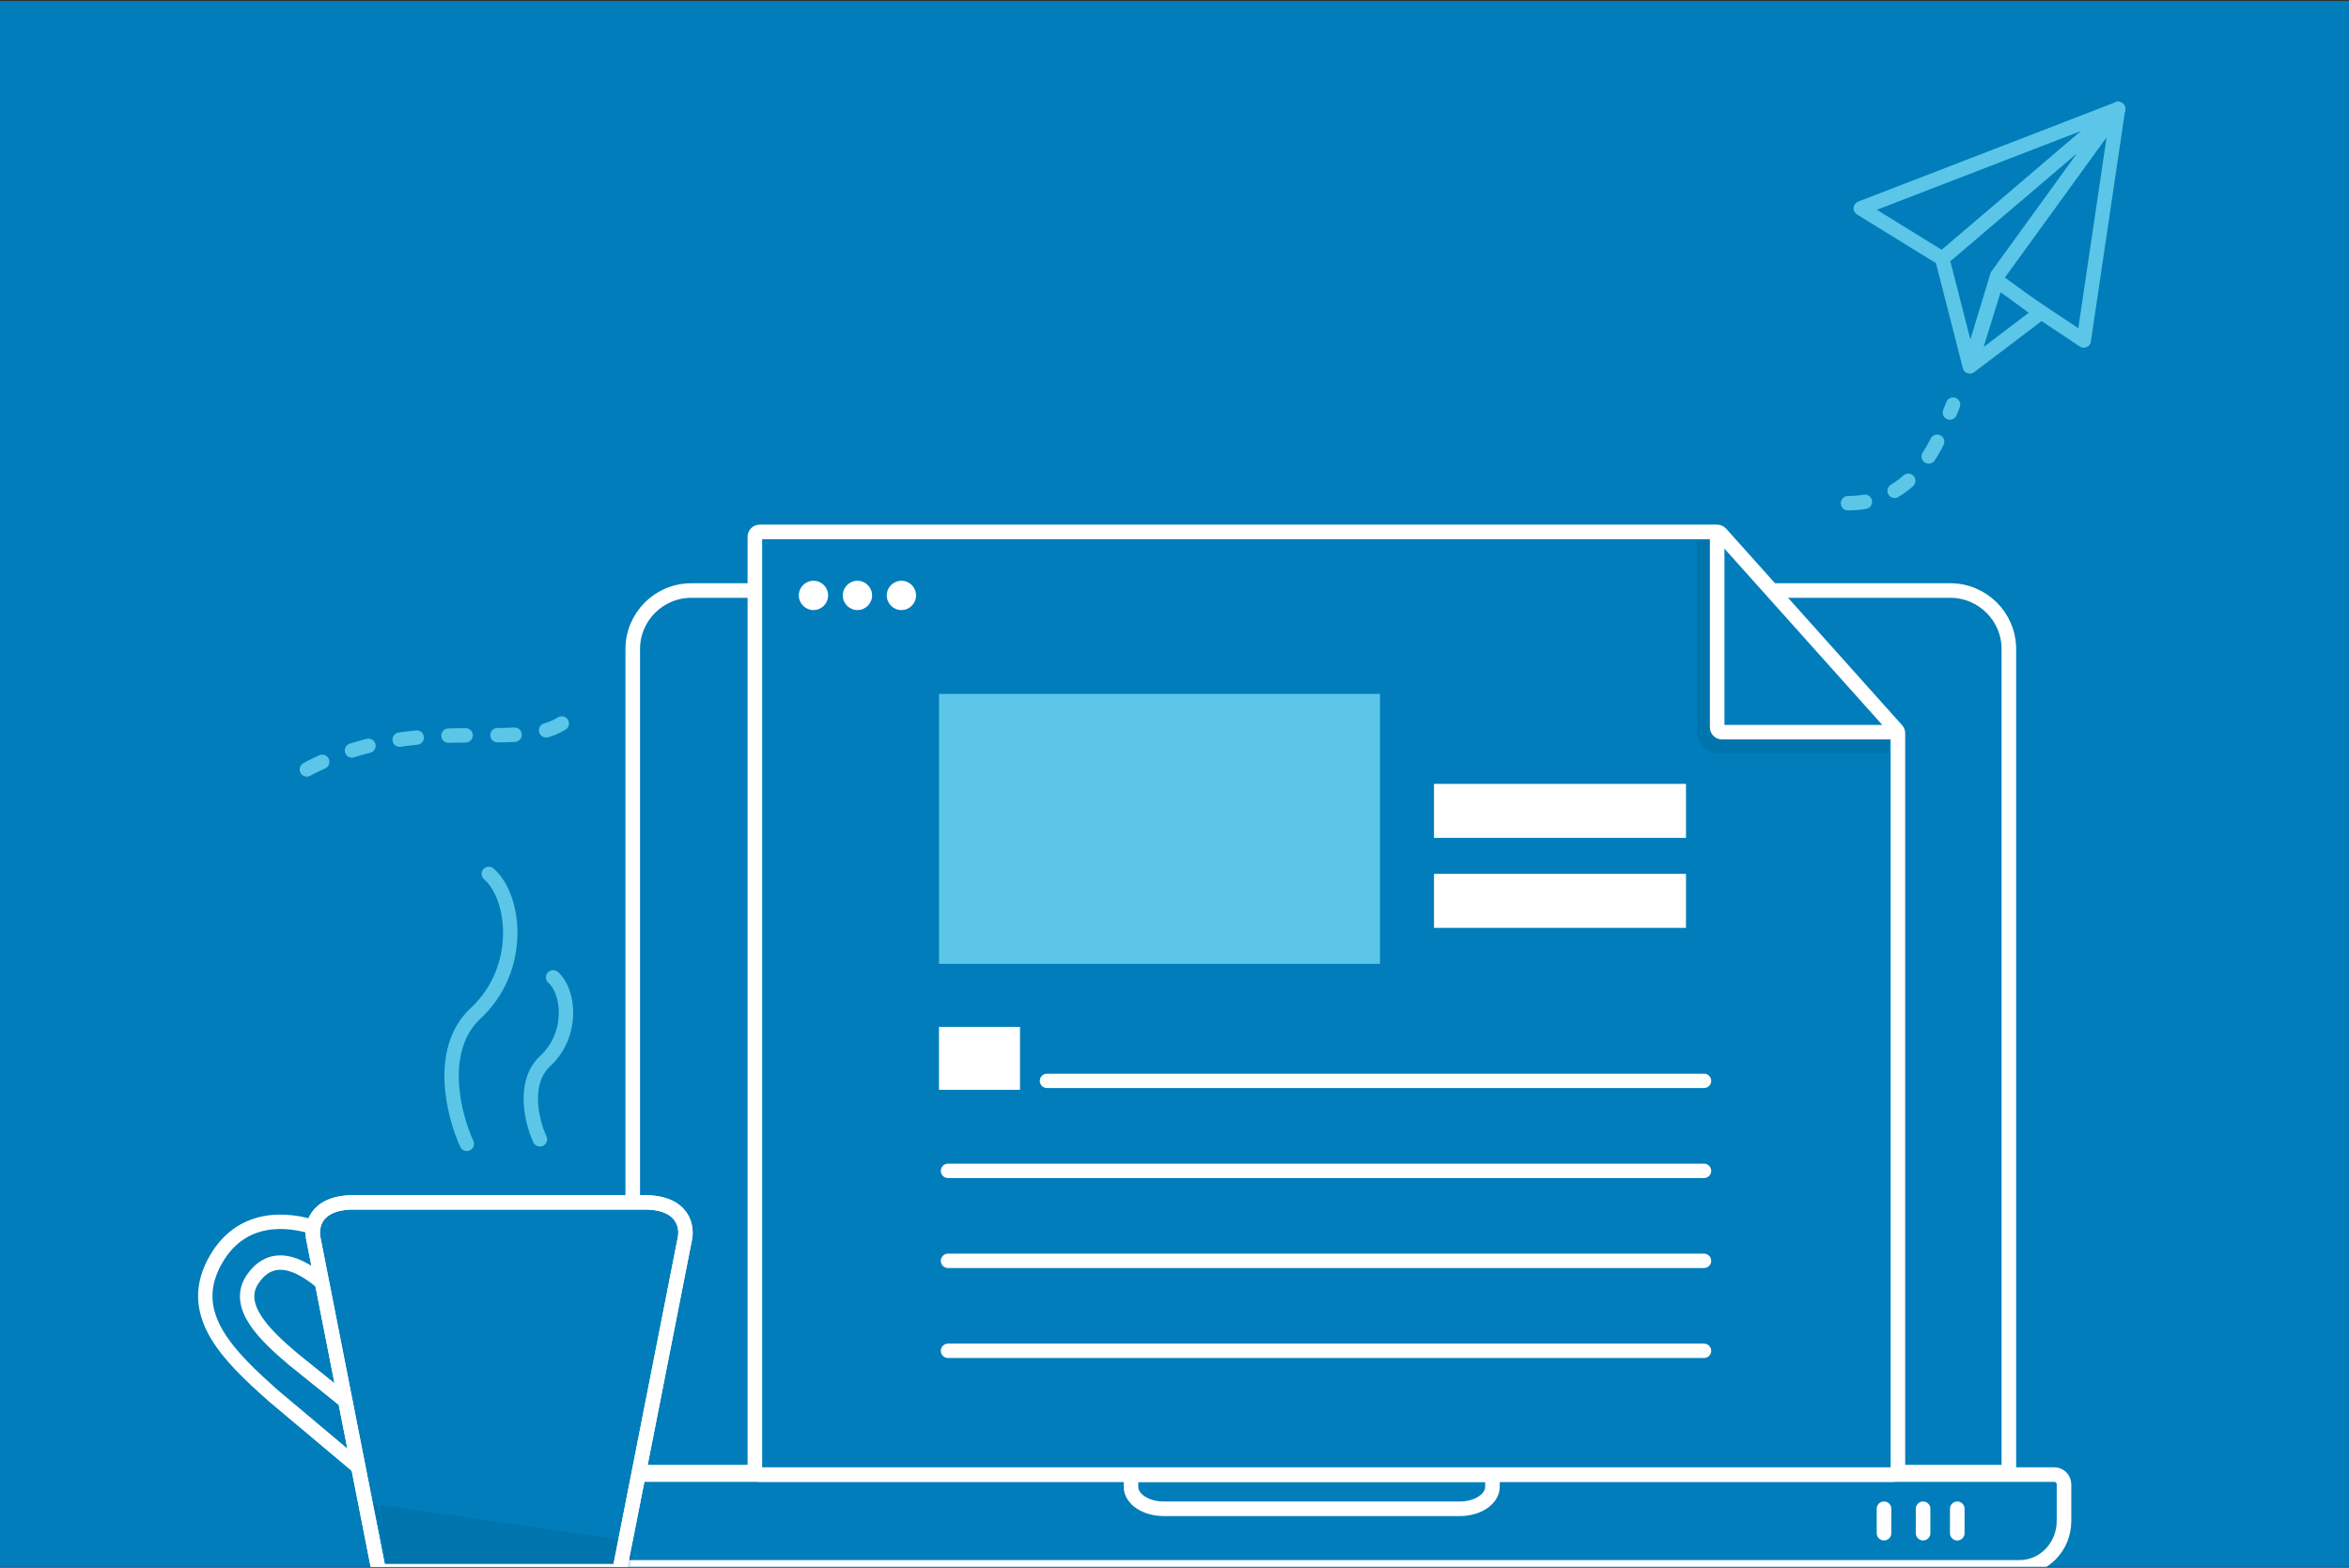 <svg width="1200" height="801" viewBox="0 0 1200 801" fill="none" xmlns="http://www.w3.org/2000/svg">
<rect x="0" y="0" width="1200" height="801" fill="#333333" stroke="none"/>
<g clip-path="url(#clip0_2646_1997)">
<rect width="1200" height="800" transform="translate(0 0.5)" fill="#007DBA"/>
<path d="M327.249 800.803H1031.68C1044.23 800.803 1054.41 790.19 1054.41 777.096V758.38C1054.41 755.624 1052.17 753.389 1049.42 753.389H300.777C298.02 753.389 295.786 755.625 295.786 758.381C295.786 764.816 295.786 769.635 295.786 777.096C295.786 790.19 305.96 800.803 318.51 800.803H1022.94" stroke="white" stroke-width="7.447"/>
<path fill-rule="evenodd" clip-rule="evenodd" d="M577.773 753.389H762.437V759.628C762.437 765.829 754.995 770.857 745.818 770.857H594.393C585.215 770.857 577.773 765.829 577.773 759.628V753.389Z" stroke="white" stroke-width="7.447"/>
<path d="M962.452 770.857V783.334" stroke="white" stroke-width="7.447" stroke-linecap="round" stroke-linejoin="round"/>
<path d="M982.416 770.857V783.334" stroke="white" stroke-width="7.447" stroke-linecap="round" stroke-linejoin="round"/>
<path d="M999.884 770.857V783.334" stroke="white" stroke-width="7.447" stroke-linecap="round" stroke-linejoin="round"/>
<path d="M1026.24 752.141V331.655C1026.24 315.117 1012.83 301.71 996.294 301.71H905.927H384.375H353.182C336.643 301.71 323.236 315.117 323.236 331.655V752.141H1026.24Z" fill="#007DBA"/>
<path d="M384.375 301.71H353.182C336.643 301.71 323.236 315.117 323.236 331.655V752.141H1026.24V331.655C1026.24 315.117 1012.83 301.71 996.294 301.71H905.927" stroke="white" stroke-width="7.447" stroke-linecap="round"/>
<path d="M385.622 274.26V750.893C385.622 752.271 386.739 753.388 388.117 753.388H967.064C968.442 753.388 969.56 752.271 969.56 750.893V374.661C969.56 374.047 969.333 373.454 968.924 372.996L879.043 272.595C878.57 272.066 877.893 271.764 877.184 271.764H388.117C386.739 271.764 385.622 272.882 385.622 274.26Z" fill="#007DBA" stroke="white" stroke-width="7.447"/>
<g style="mix-blend-mode:multiply" opacity="0.15">
<path d="M870.569 276.362V373.643C870.569 377.755 873.903 381.089 878.016 381.089H964.751" stroke="#004165" stroke-width="7.447"/>
</g>
<path d="M877.228 271.765V371.583C877.228 372.962 878.345 374.079 879.723 374.079H969.56" stroke="white" stroke-width="7.447"/>
<circle cx="415.567" cy="304.206" r="7.486" fill="white"/>
<circle cx="438.027" cy="304.206" r="7.486" fill="white"/>
<circle cx="460.486" cy="304.206" r="7.486" fill="white"/>
<path d="M349.752 633.463L316.43 802.798H193.529L160.207 633.463C158.62 627.073 160.525 614.293 180.835 614.293H329.124C349.435 614.293 351.339 627.073 349.752 633.463Z" fill="#007DBA" stroke="white" stroke-width="7.356"/>
<g style="mix-blend-mode:multiply" opacity="0.15">
<path d="M197.446 800.5C197.446 800.5 195.964 793.073 194.483 783.17C193.001 773.267 190.038 768.316 190.038 768.316L323.372 787.589L321.89 800.5H197.446Z" fill="#004165"/>
</g>
<path d="M349.752 633.463L316.43 802.798H193.529L160.207 633.463C158.62 627.073 160.525 614.293 180.835 614.293H329.124C349.435 614.293 351.339 627.073 349.752 633.463Z" stroke="white" stroke-width="7.356"/>
<path d="M159.774 626.86C148.001 623.194 122.613 619.319 109.1 645.71C95.586 672.101 116.777 692.837 139.811 713.258L182.807 749.388" stroke="white" stroke-width="7.356"/>
<path d="M164.381 655.136C156.703 648.852 140.382 636.908 129.062 653.565C119.554 667.556 136.101 682.786 149.716 694.357L175.13 714.829" stroke="white" stroke-width="7.356"/>
<path d="M238.464 584.408C231.722 569.848 223.183 536.132 242.958 517.741C267.677 494.753 263.182 457.971 249.699 446.477" stroke="#5BC6E8" stroke-width="7.356" stroke-linecap="round" stroke-linejoin="round"/>
<path d="M275.813 582.109C271.768 573.373 266.643 553.143 278.511 542.109C293.345 528.316 290.648 506.247 282.556 499.35" stroke="#5BC6E8" stroke-width="7.356" stroke-linecap="round" stroke-linejoin="round"/>
<rect x="479.693" y="354.523" width="225.287" height="137.931" fill="#5BC6E8"/>
<path d="M484.291 644.178H870.498" stroke="white" stroke-width="7.356" stroke-linecap="round"/>
<path d="M484.291 690.155H870.498" stroke="white" stroke-width="7.356" stroke-linecap="round"/>
<path d="M534.866 552.224L870.498 552.224" stroke="white" stroke-width="7.356" stroke-linecap="round"/>
<path d="M484.291 598.201H870.498" stroke="white" stroke-width="7.356" stroke-linecap="round"/>
<rect x="732.567" y="400.5" width="128.736" height="27.586" fill="white"/>
<rect x="732.567" y="446.477" width="128.736" height="27.586" fill="white"/>
<rect x="479.693" y="524.638" width="41.379" height="32.184" fill="white"/>
<path d="M286.976 369.651C263.394 384.848 207.434 361.486 148.658 397.721" stroke="#5BC6E8" stroke-width="7.356" stroke-linecap="round" stroke-dasharray="8.76 16.27"/>
<path d="M950.58 106.429L1082.02 55.672L992.598 132.347L950.58 106.429Z" fill="#007DBA" stroke="#5BC6E8" stroke-width="7.356" stroke-linecap="round" stroke-linejoin="round"/>
<path d="M1082.02 55.672L1018.49 143.3L1064.5 173.97L1082.02 55.672Z" fill="#007DBA" stroke="#5BC6E8" stroke-width="7.356" stroke-linecap="round" stroke-linejoin="round"/>
<path d="M1006.27 187.114L992.203 132.167L1082.02 55.672L1020.34 140.786L1006.27 187.114Z" fill="#007DBA" stroke="#5BC6E8" stroke-width="7.356" stroke-linecap="round" stroke-linejoin="round"/>
<path d="M1042.59 159.73L1006.44 187.114L1020.02 143.3L1042.59 159.73Z" fill="#007DBA" stroke="#5BC6E8" stroke-width="7.356" stroke-linecap="round" stroke-linejoin="round"/>
<path d="M944.061 257.112C981.303 257.112 992.256 219.87 997.733 206.726" stroke="#5BC6E8" stroke-width="7.356" stroke-linecap="round" stroke-dasharray="8.68 16.27"/>
</g>
<defs>
<clipPath id="clip0_2646_1997">
<rect width="1200" height="800" fill="white" transform="translate(0 0.5)"/>
</clipPath>
</defs>
</svg>
